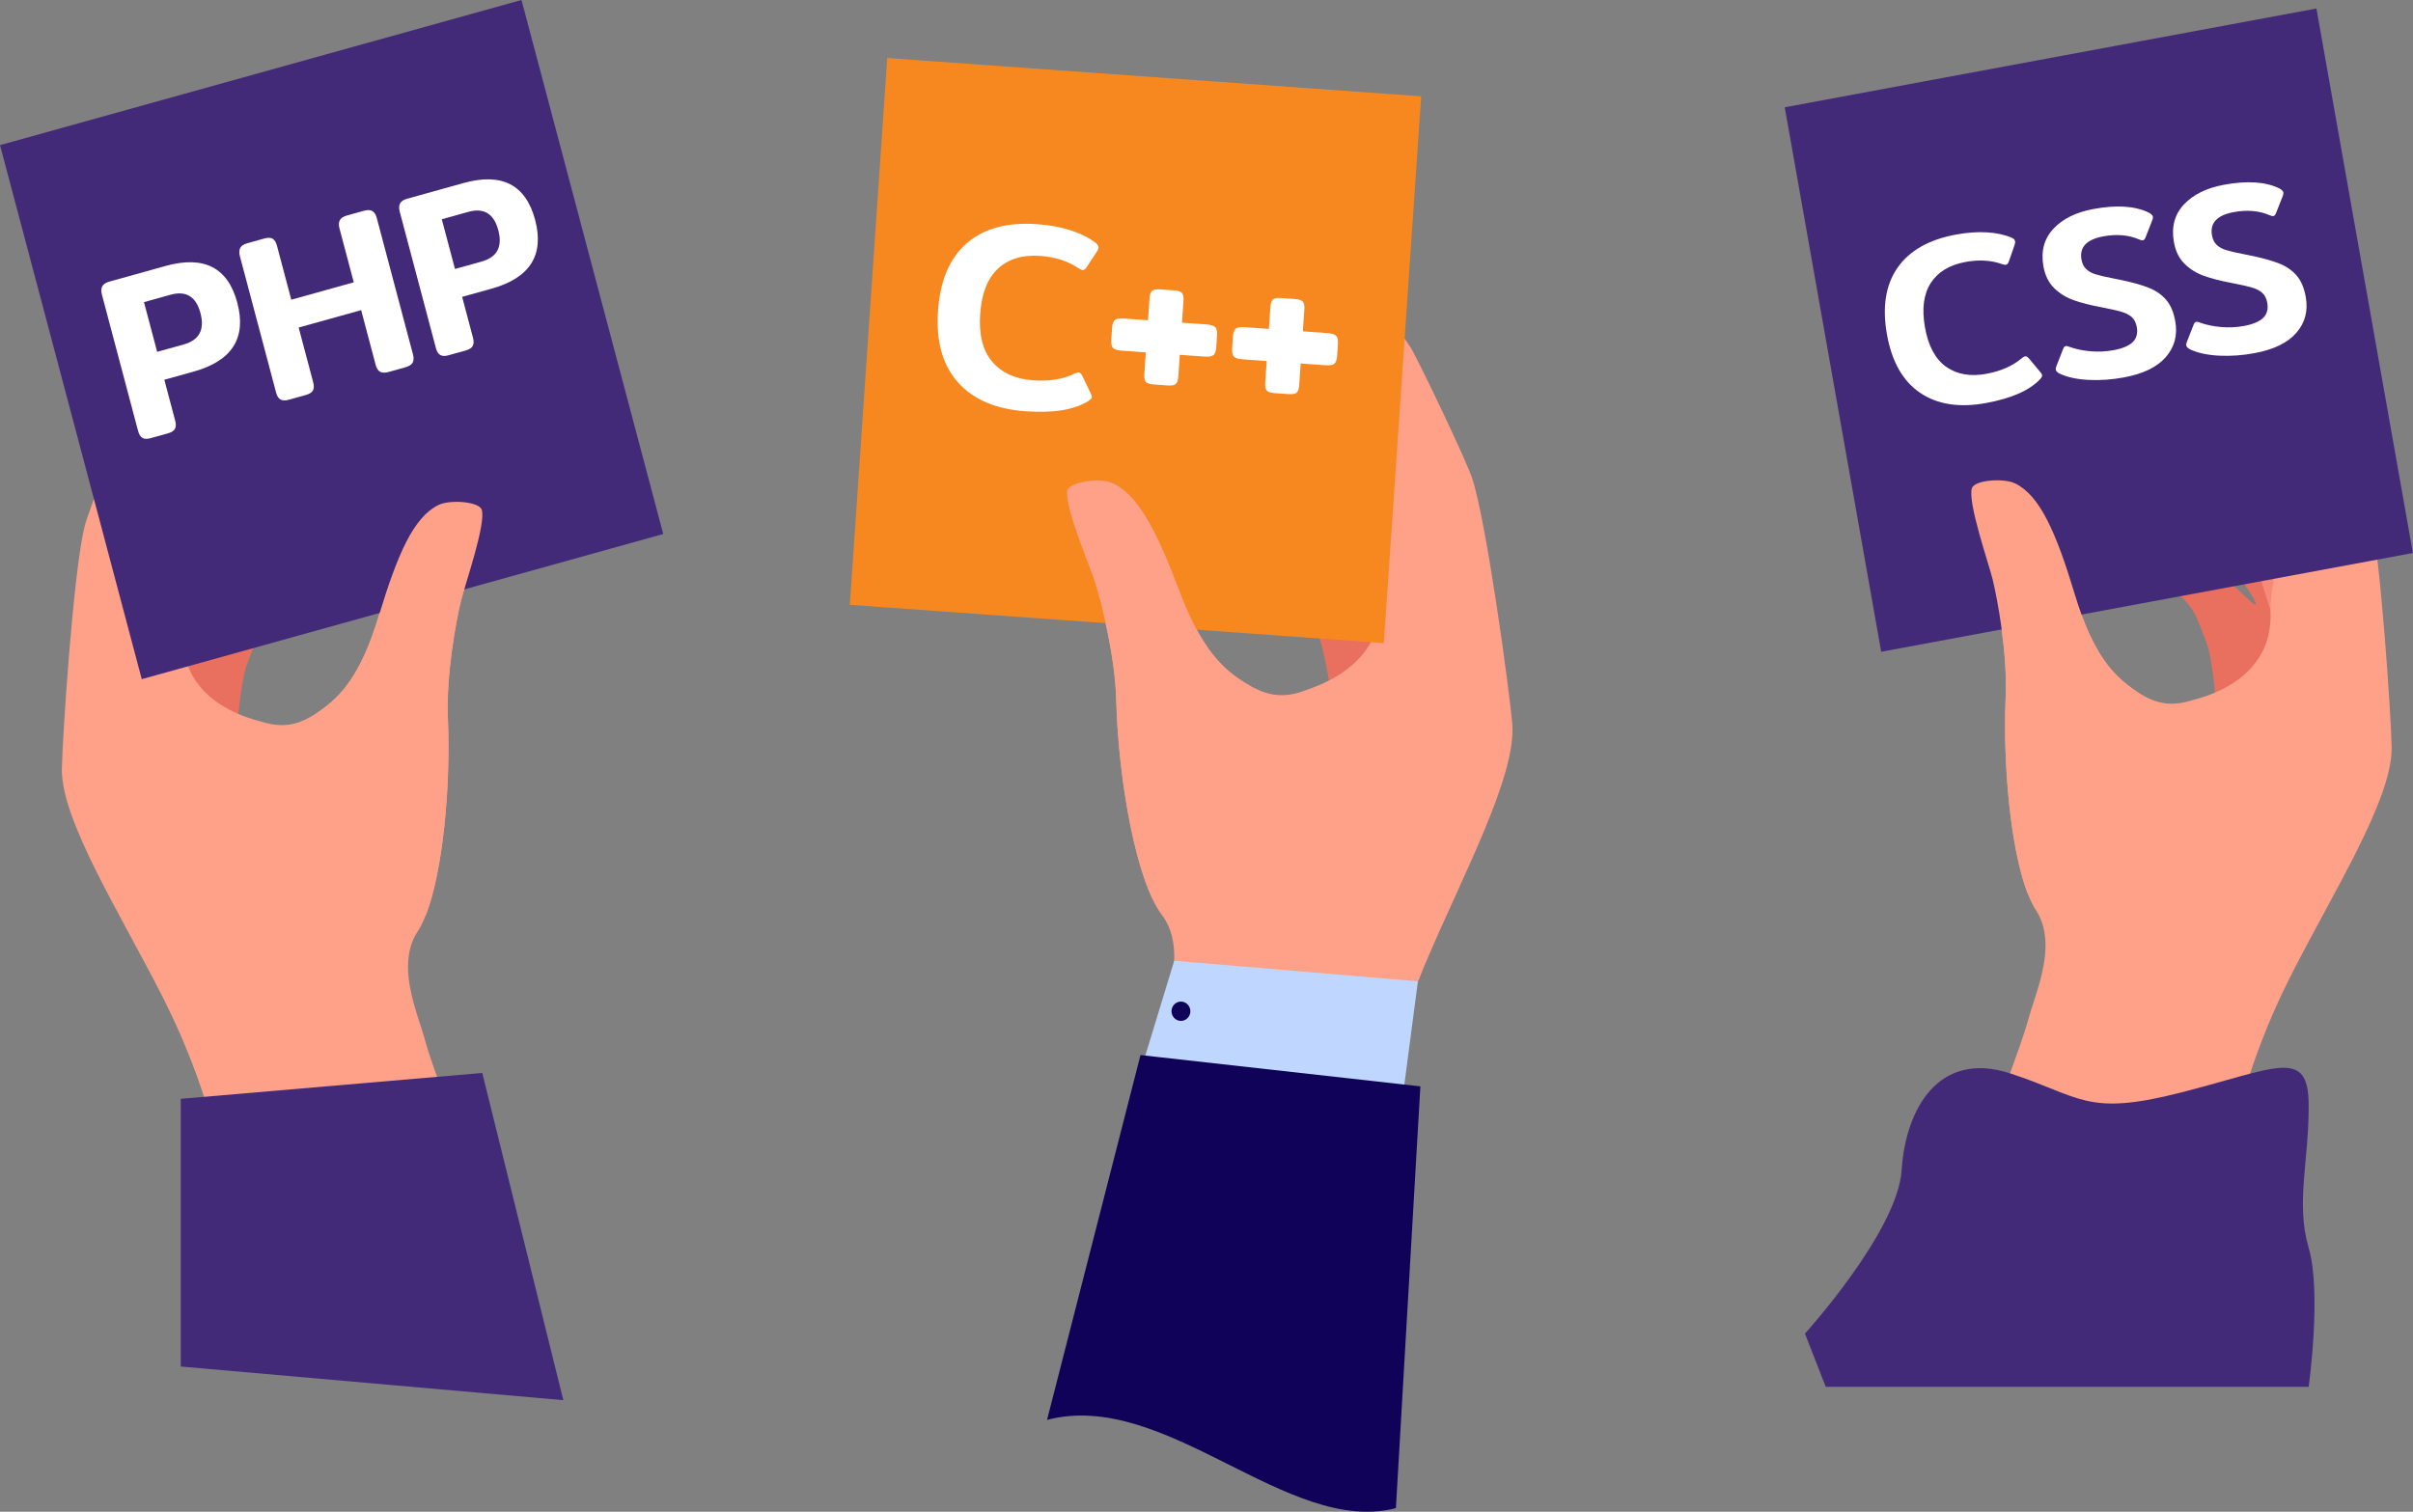 <svg width="592" height="371" viewBox="0 0 592 371" fill="none" xmlns="http://www.w3.org/2000/svg">
<rect x="0" y="0" width="592" height="371" fill="#808080" stroke="none"/>
<g clip-path="url(#clip0_371_850)">
<path d="M357.989 135.286C357.989 135.286 343.958 133.845 340.34 130.567C336.721 127.29 327.438 116.382 322.631 114.448C321.134 113.845 309.192 110 306.181 111.675C304.144 112.808 305.548 119.204 311.584 121.277C322.077 124.883 325.617 131.198 328.484 135.251C333.375 142.166 336.636 145.738 333.414 143.726C333.414 143.726 324.415 136.055 319.86 133.718C318.63 133.086 308.168 129.852 305.784 131.812C304.495 132.873 304.02 138.563 313.182 142.256C319.201 144.683 320.768 150.056 323.039 154.737C325.004 158.787 327.117 173.609 327.117 173.609L344.721 167.095L357.989 135.286Z" fill="#E96F5F"/>
<path d="M345.973 115.661C345.973 115.661 333.087 98.596 326.522 93.612C323.888 91.612 314.65 85.89 311.625 87.153C306.633 89.234 310.395 97.896 318.967 102.992C327.473 108.051 328.745 120.579 331.689 128.151C339.011 146.983 343.409 158.325 343.409 158.325L345.973 115.661Z" fill="#F78978"/>
<path d="M277.148 279.756C278.707 274.671 280.145 269.892 281.366 265.706C282.042 263.371 282.655 261.218 283.179 259.304C284.023 256.211 284.645 253.738 284.968 252.095C285.793 247.892 287.853 241.784 288.072 235.817V235.814C288.224 231.773 287.529 227.801 285.039 224.515C278.865 216.377 274.371 191.755 273.859 171.836C273.575 160.972 270.201 147.833 268.63 142.847C267.395 138.924 260.943 123.857 261.88 120.346C262.434 118.279 269.666 117.195 272.635 118.429C279 121.069 283.609 129.844 289.392 145.124C294.899 159.681 300.304 164.595 306.127 167.974C309.911 170.167 314.051 171.816 320.185 169.447C320.906 169.164 323.255 168.449 326.047 167.014C331.891 164.01 339.683 157.853 338.493 145.997C338.479 145.856 338.468 145.721 338.456 145.579V145.576C338.456 145.576 338.456 145.576 338.456 145.574C338.04 140.506 339.154 135.156 339.846 130.112C340.572 124.831 340.837 119.884 338.397 115.955C335.431 111.176 333.884 105.178 331.928 98.741V98.738C330.521 94.08 328.897 89.191 326.37 84.371C320.213 72.617 324.764 66.759 330.124 67.235C333.031 67.497 344.734 82.965 346.189 85.447C348.134 88.759 359.764 112.975 361.216 117.495C364.798 128.616 370.384 170.003 371.014 177.601C372.083 190.472 358.722 215.031 349.614 236.639C349.006 238.086 348.415 239.539 347.844 241L347.841 241.006C344.709 249.037 342.159 257.286 340.221 265.695C339.602 268.358 339.047 271.03 338.558 273.725C338.335 274.939 338.124 276.155 337.93 277.375C314.687 281.384 294.696 281.756 277.148 279.756Z" fill="#FFA089"/>
<path d="M343.458 274.402L347.864 240.835L288.082 235.779L279.068 265.386L343.458 274.402Z" fill="#BFD7FF"/>
<path d="M256.877 348.461L279.805 258.927L280.995 259.056L283.182 259.304L340.221 265.686L344.541 266.171L348.472 266.609L342.467 370.112C315.951 377.047 285.979 340.823 256.877 348.461Z" fill="#100259"/>
<path d="M292.003 247.742C292.234 249.03 291.404 250.264 290.149 250.503C288.894 250.742 287.687 249.889 287.453 248.604C287.22 247.318 288.053 246.081 289.308 245.842C290.566 245.606 291.773 246.456 292.003 247.742Z" fill="#100259"/>
<path d="M348.675 23.638L217.674 14.235L208.495 148.429L339.496 157.832L348.675 23.638Z" fill="#F6881F"/>
<path d="M234.988 93.794C231.24 89.562 229.619 83.743 230.126 76.329C230.635 68.874 232.99 63.328 237.191 59.688C241.393 56.05 247.153 54.49 254.472 55.018C257.542 55.237 260.308 55.75 262.768 56.554C265.227 57.359 267.281 58.405 268.925 59.691C269.324 60.022 269.51 60.382 269.485 60.772C269.462 61.117 269.31 61.472 269.032 61.844L266.552 65.629C266.226 66.081 265.914 66.297 265.621 66.277C265.368 66.26 265.019 66.104 264.574 65.813C261.988 64.069 258.865 63.066 255.207 62.804C250.873 62.492 247.42 63.533 244.848 65.925C242.276 68.318 240.816 72.034 240.473 77.075C240.124 82.16 241.114 86.063 243.444 88.784C245.774 91.508 249.103 93.021 253.437 93.333C257.39 93.615 260.767 93.079 263.564 91.721C264.045 91.496 264.411 91.393 264.664 91.41C264.957 91.43 265.236 91.69 265.5 92.185L267.664 96.694C267.81 97.008 267.878 97.273 267.864 97.486C267.847 97.746 267.571 98.051 267.039 98.403C263.592 100.582 258.44 101.424 251.585 100.931C244.269 100.401 238.734 98.023 234.988 93.794Z" fill="white"/>
<path d="M281.093 93.69C280.8 93.324 280.688 92.687 280.75 91.782L281.113 86.481L275.181 86.054C274.171 85.982 273.478 85.769 273.101 85.417C272.721 85.065 272.569 84.371 272.64 83.339L272.834 80.494C272.904 79.459 273.149 78.796 273.574 78.502C273.996 78.208 274.711 78.095 275.721 78.168L281.653 78.594L282.019 73.23C282.081 72.325 282.28 71.711 282.621 71.388C282.961 71.065 283.634 70.941 284.644 71.013L288.052 71.258C289.062 71.33 289.712 71.552 290.005 71.918C290.297 72.287 290.413 72.921 290.351 73.826L289.985 79.191L296.044 79.626C297.054 79.698 297.746 79.911 298.126 80.263C298.503 80.615 298.658 81.309 298.587 82.341L298.393 85.186C298.323 86.221 298.075 86.884 297.653 87.178C297.231 87.472 296.516 87.585 295.506 87.513L289.448 87.077L289.085 92.378C289.023 93.284 288.823 93.897 288.482 94.22C288.142 94.543 287.469 94.667 286.459 94.595L283.051 94.35C282.036 94.278 281.386 94.059 281.093 93.69Z" fill="white"/>
<path d="M310.749 95.818C310.456 95.452 310.344 94.815 310.406 93.91L310.769 88.609L304.837 88.182C303.827 88.11 303.135 87.897 302.757 87.545C302.378 87.193 302.226 86.499 302.296 85.467L302.49 82.622C302.56 81.587 302.805 80.924 303.23 80.63C303.652 80.336 304.367 80.223 305.377 80.295L311.309 80.722L311.675 75.358C311.737 74.453 311.937 73.838 312.277 73.516C312.618 73.193 313.29 73.069 314.3 73.141L317.708 73.386C318.718 73.458 319.368 73.68 319.661 74.046C319.954 74.415 320.069 75.049 320.007 75.954L319.641 81.319L325.7 81.754C326.71 81.826 327.402 82.039 327.782 82.391C328.159 82.743 328.314 83.437 328.244 84.469L328.049 87.314C327.979 88.349 327.731 89.012 327.309 89.306C326.887 89.6 326.173 89.713 325.162 89.641L319.107 89.205L318.744 94.506C318.682 95.411 318.482 96.025 318.141 96.348C317.801 96.671 317.128 96.795 316.118 96.723L312.71 96.478C311.692 96.406 311.042 96.187 310.749 95.818Z" fill="white"/>
<path d="M282.808 220.727C277.805 210.293 274.31 189.262 273.857 171.834C273.575 160.972 270.202 147.831 268.631 142.844C267.393 138.927 260.941 123.854 261.878 120.343C262.435 118.276 269.667 117.195 272.636 118.429C279.001 121.069 283.613 129.844 289.393 145.118C294.9 159.675 300.303 164.59 306.127 167.971C306.263 168.049 306.392 168.124 306.527 168.199L282.808 220.727Z" fill="#FFA089"/>
<path d="M576.847 141.155C576.847 141.155 563.214 138.759 559.891 135.297C556.567 131.835 548.213 120.51 543.637 118.279C542.213 117.584 530.783 112.984 527.721 114.411C525.65 115.376 526.598 121.735 532.367 124.188C542.396 128.454 545.438 134.882 547.973 139.05C552.298 146.162 555.25 149.886 552.231 147.689C552.231 147.689 543.935 139.549 539.633 136.94C538.471 136.237 528.45 132.337 525.985 134.087C524.651 135.035 523.807 140.57 532.525 144.827C538.254 147.626 539.43 152.993 541.335 157.732C542.987 161.834 544.062 176.486 544.062 176.486L561.725 171.346L576.847 141.155Z" fill="#E96F5F"/>
<path d="M566.402 121.107C566.402 121.107 554.935 103.503 548.84 98.162C546.397 96.02 537.736 89.771 534.694 90.794C529.668 92.48 532.772 101.22 540.82 106.812C548.806 112.358 549.214 124.71 551.589 132.328C557.493 151.272 561.041 162.682 561.041 162.682L566.402 121.107Z" fill="#F78978"/>
<path d="M488.066 276.864C489.931 271.999 491.659 267.421 493.134 263.412C493.95 261.172 494.695 259.111 495.337 257.275C496.37 254.309 497.146 251.93 497.571 250.345C498.657 246.289 501.083 240.458 501.699 234.632V234.629C502.119 230.686 501.705 226.749 499.485 223.359C493.986 214.962 491.237 190.55 492.067 171.02C492.517 160.369 490.092 147.271 488.887 142.282C487.939 138.355 482.635 123.156 483.786 119.786C484.467 117.803 491.617 117.25 494.439 118.665C500.492 121.694 504.418 130.607 509.055 145.965C513.473 160.597 518.431 165.786 523.904 169.504C527.461 171.917 531.401 173.819 537.563 171.931C538.289 171.706 540.633 171.17 543.464 169.96C549.385 167.432 557.422 161.952 557.05 150.263C557.044 150.125 557.045 149.989 557.042 149.851V149.848C557.042 149.848 557.042 149.848 557.042 149.845C556.974 144.859 558.421 139.699 559.436 134.81C560.5 129.693 561.091 124.871 558.966 120.856C556.383 115.97 555.269 109.991 553.786 103.555V103.552C552.719 98.894 551.459 93.996 549.309 89.102C544.072 77.165 548.915 71.752 554.129 72.596C556.957 73.055 567.375 89.015 568.632 91.549C570.312 94.927 580.074 119.443 581.194 123.969C583.957 135.104 586.653 176.001 586.76 183.479C586.946 196.15 572.226 219.248 561.868 239.752C561.175 241.124 560.5 242.504 559.844 243.897L559.842 243.903C556.24 251.541 553.192 259.437 550.733 267.531C549.948 270.093 549.227 272.67 548.566 275.273C548.268 276.443 547.981 277.622 547.708 278.801C524.695 281.096 505.107 280.055 488.066 276.864Z" fill="#FFA089"/>
<path d="M442.82 327.286C442.82 327.286 465.563 302.216 466.542 287.161C467.521 272.105 475.64 257.727 493.137 263.412C510.631 269.096 511.751 274.114 535.197 268.09C558.643 262.068 566.325 257.05 566.404 271.102C566.483 285.155 563.179 295.241 566.404 306.229C569.629 317.217 566.404 340.352 566.404 340.352H447.928L442.82 327.286Z" fill="#432A78"/>
<path d="M568.309 2.088L437.863 26.33L461.529 159.954L591.974 135.712L568.309 2.088Z" fill="#432A78"/>
<path d="M471.09 96.412C466.841 93.533 464.126 88.754 462.941 82.072C461.751 75.356 462.615 69.899 465.536 65.705C468.454 61.514 473.212 58.804 479.808 57.579C482.574 57.066 485.138 56.879 487.493 57.023C489.848 57.167 491.894 57.619 493.636 58.377C494.064 58.579 494.308 58.853 494.37 59.205C494.427 59.516 494.37 59.868 494.204 60.257L492.842 64.18C492.654 64.659 492.423 64.921 492.158 64.97C491.931 65.013 491.587 64.955 491.129 64.8C488.455 63.851 485.47 63.684 482.172 64.298C478.266 65.025 475.438 66.743 473.688 69.455C471.937 72.168 471.462 75.794 472.267 80.337C473.077 84.92 474.813 88.145 477.475 90.019C480.137 91.893 483.418 92.463 487.324 91.74C490.887 91.077 493.757 89.823 495.938 87.972C496.312 87.661 496.616 87.485 496.841 87.442C497.105 87.393 497.409 87.557 497.75 87.935L500.659 91.426C500.859 91.671 500.977 91.89 501.011 92.083C501.053 92.316 500.876 92.651 500.485 93.083C497.913 95.807 493.537 97.744 487.358 98.891C480.762 100.119 475.339 99.292 471.09 96.412Z" fill="white"/>
<path d="M512.464 93.235C509.639 93.1 507.289 92.601 505.418 91.748C504.774 91.428 504.422 91.091 504.36 90.742C504.318 90.509 504.366 90.22 504.501 89.874L506.161 85.654C506.319 85.225 506.532 84.983 506.797 84.934C507.025 84.891 507.329 84.957 507.711 85.124C509.259 85.677 510.987 86.041 512.895 86.205C514.805 86.372 516.688 86.283 518.545 85.937C520.743 85.528 522.31 84.867 523.245 83.951C524.179 83.037 524.508 81.8 524.232 80.247C524.047 79.198 523.638 78.393 523.011 77.825C522.383 77.26 521.52 76.819 520.428 76.499C519.333 76.182 517.673 75.808 515.441 75.381C512.85 74.9 510.624 74.332 508.767 73.674C506.907 73.017 505.303 72.023 503.949 70.688C502.598 69.356 501.726 67.581 501.332 65.367C500.679 61.677 501.487 58.61 503.755 56.163C506.023 53.716 509.299 52.096 513.584 51.297C519.232 50.248 523.748 50.531 527.128 52.151C527.778 52.511 528.132 52.845 528.186 53.157C528.228 53.39 528.18 53.678 528.045 54.024L526.385 58.244C526.227 58.674 526.013 58.916 525.749 58.965C525.521 59.008 525.217 58.945 524.834 58.775C522.246 57.651 519.305 57.397 516.007 58.008C511.913 58.769 510.134 60.663 510.669 63.692C510.849 64.701 511.232 65.482 511.817 66.036C512.405 66.589 513.154 67.01 514.068 67.301C514.98 67.592 516.39 67.924 518.295 68.29L520 68.636C522.966 69.247 525.333 69.901 527.103 70.596C528.87 71.291 530.308 72.276 531.416 73.553C532.522 74.833 533.276 76.597 533.676 78.849C534.275 82.227 533.507 85.147 531.38 87.609C529.25 90.07 525.836 91.737 521.134 92.61C518.179 93.166 515.287 93.371 512.464 93.235Z" fill="white"/>
<path d="M544.479 87.286C541.654 87.148 539.307 86.652 537.433 85.799C536.788 85.479 536.434 85.142 536.372 84.793C536.329 84.559 536.377 84.271 536.512 83.925L538.173 79.705C538.33 79.276 538.544 79.034 538.809 78.984C539.037 78.941 539.34 79.008 539.723 79.175C541.271 79.728 542.999 80.091 544.906 80.256C546.814 80.423 548.7 80.334 550.557 79.988C552.755 79.578 554.322 78.918 555.256 78.002C556.19 77.088 556.52 75.851 556.244 74.297C556.058 73.248 555.653 72.444 555.023 71.876C554.395 71.311 553.531 70.87 552.439 70.55C551.345 70.233 549.682 69.858 547.453 69.432C544.861 68.95 542.636 68.382 540.778 67.725C538.918 67.068 537.314 66.074 535.961 64.739C534.607 63.407 533.738 61.632 533.344 59.418C532.691 55.728 533.499 52.661 535.767 50.214C538.035 47.767 541.31 46.147 545.596 45.348C551.244 44.299 555.76 44.581 559.14 46.201C559.79 46.562 560.144 46.896 560.198 47.207C560.24 47.441 560.192 47.729 560.057 48.075L558.397 52.295C558.236 52.725 558.025 52.967 557.761 53.016C557.533 53.059 557.229 52.995 556.846 52.825C554.257 51.701 551.317 51.448 548.019 52.059C543.924 52.82 542.146 54.714 542.683 57.743C542.864 58.752 543.243 59.533 543.832 60.087C544.42 60.64 545.168 61.061 546.083 61.352C546.994 61.643 548.404 61.975 550.312 62.341L552.017 62.687C554.983 63.298 557.35 63.952 559.12 64.647C560.887 65.341 562.325 66.327 563.434 67.604C564.542 68.884 565.294 70.648 565.693 72.9C566.293 76.278 565.524 79.198 563.397 81.659C561.267 84.121 557.854 85.787 553.151 86.661C550.194 87.217 547.301 87.422 544.479 87.286Z" fill="white"/>
<path d="M25.096 146.41C25.096 146.41 38.729 144.014 42.053 140.552C45.376 137.09 53.731 125.765 58.306 123.534C59.73 122.839 71.16 118.239 74.222 119.665C76.293 120.631 75.345 126.99 69.576 129.443C59.547 133.709 56.505 140.137 53.97 144.305C49.645 151.417 46.693 155.141 49.712 152.944C49.712 152.944 58.008 144.804 62.31 142.195C63.473 141.492 73.493 137.592 75.958 139.342C77.292 140.29 78.136 145.824 69.418 150.082C63.689 152.881 62.513 158.248 60.608 162.987C58.956 167.089 57.881 181.741 57.881 181.741L40.218 176.601L25.096 146.41Z" fill="#E96F5F"/>
<path d="M35.541 126.362C35.541 126.362 47.008 108.758 53.103 103.417C55.545 101.275 64.207 95.025 67.249 96.049C72.275 97.735 69.171 106.475 61.123 112.067C53.137 117.613 52.729 129.965 50.354 137.583C44.45 156.527 40.902 167.936 40.902 167.936L35.541 126.362Z" fill="#F78978"/>
<path d="M113.876 282.119C112.01 277.254 110.282 272.676 108.808 268.666C107.992 266.427 107.246 264.366 106.604 262.53C105.572 259.563 104.795 257.185 104.37 255.6C103.284 251.544 100.858 245.713 100.242 239.887V239.884C99.823 235.941 100.236 232.003 102.457 228.614C107.955 220.217 110.704 195.805 109.874 176.275C109.424 165.624 111.85 152.526 113.054 147.536C114.002 143.61 119.307 128.411 118.156 125.041C117.475 123.058 110.325 122.504 107.502 123.92C101.449 126.949 97.524 135.862 92.886 151.22C88.468 165.852 83.51 171.041 78.037 174.759C74.48 177.172 70.541 179.074 64.378 177.186C63.652 176.961 61.308 176.425 58.477 175.215C52.557 172.687 44.52 167.207 44.891 155.518C44.897 155.38 44.897 155.244 44.9 155.106V155.103C44.9 155.103 44.9 155.103 44.9 155.1C44.967 150.113 43.521 144.954 42.505 140.065C41.441 134.948 40.85 130.126 42.975 126.11C45.558 121.225 46.673 115.246 48.156 108.81V108.807C49.222 104.148 50.483 99.251 52.633 94.356C57.869 82.42 53.026 77.006 47.812 77.851C44.984 78.309 34.567 94.27 33.309 96.804C31.629 100.182 21.867 124.698 20.747 129.224C17.984 140.359 15.288 181.256 15.181 188.734C14.996 201.405 29.716 224.503 40.074 245.007C40.766 246.379 41.441 247.759 42.097 249.152L42.1 249.157C45.702 256.796 48.749 264.691 51.209 272.786C51.994 275.348 52.714 277.925 53.375 280.528C53.674 281.698 53.961 282.877 54.234 284.056C77.246 286.351 96.834 285.313 113.876 282.119Z" fill="#FFA089"/>
<path d="M127.942 -0.004L0.002 35.619L34.778 166.677L162.718 131.053L127.942 -0.004Z" fill="#432A78"/>
<path d="M34.952 107.464C34.463 107.176 34.105 106.619 33.886 105.789L24.999 72.291C24.78 71.464 24.808 70.789 25.084 70.265C25.36 69.743 25.939 69.36 26.823 69.115L40.608 65.275C50.055 62.643 55.931 65.661 58.227 74.32C60.514 82.945 56.935 88.572 47.486 91.201L40.316 93.195L42.983 103.25C43.203 104.077 43.181 104.743 42.919 105.239C42.657 105.737 42.063 106.112 41.146 106.368L37.009 107.519C36.129 107.772 35.442 107.752 34.952 107.464ZM45.066 84.539C48.89 83.475 50.26 80.91 49.183 76.843C48.105 72.775 45.651 71.274 41.83 72.337L35.324 74.147L38.56 86.349L45.066 84.539Z" fill="white"/>
<path d="M68.81 98.039C68.32 97.75 67.963 97.194 67.743 96.364L58.857 62.866C58.637 62.039 58.666 61.364 58.941 60.84C59.217 60.318 59.797 59.934 60.68 59.689L64.817 58.539C65.734 58.283 66.432 58.303 66.905 58.594C67.377 58.888 67.729 59.468 67.957 60.332L71.463 73.552L86.794 69.282L83.288 56.063C83.068 55.236 83.096 54.561 83.372 54.037C83.648 53.515 84.245 53.126 85.165 52.869L89.245 51.734C90.162 51.477 90.871 51.503 91.367 51.809C91.862 52.117 92.222 52.685 92.442 53.512L101.328 87.01C101.548 87.837 101.517 88.503 101.235 89.008C100.954 89.509 100.354 89.89 99.434 90.146L95.354 91.282C94.434 91.539 93.73 91.521 93.238 91.233C92.748 90.945 92.391 90.388 92.171 89.558L88.603 76.114L73.273 80.383L76.841 93.827C77.06 94.655 77.038 95.32 76.776 95.816C76.514 96.315 75.921 96.69 75.003 96.946L70.867 98.096C69.989 98.347 69.302 98.327 68.81 98.039Z" fill="white"/>
<path d="M108.021 87.122C107.531 86.834 107.174 86.278 106.954 85.447L98.068 51.949C97.848 51.122 97.876 50.447 98.152 49.923C98.428 49.401 99.008 49.018 99.888 48.773L113.674 44.933C123.123 42.301 128.996 45.319 131.292 53.979C133.58 62.603 130.001 68.23 120.551 70.859L113.381 72.853L116.049 82.908C116.269 83.735 116.246 84.401 115.984 84.897C115.723 85.395 115.132 85.77 114.212 86.027L110.075 87.177C109.197 87.43 108.51 87.41 108.021 87.122ZM118.134 64.197C121.958 63.134 123.329 60.568 122.251 56.501C121.173 52.434 118.72 50.932 114.898 51.995L108.389 53.809L111.625 66.01L118.134 64.197Z" fill="white"/>
<path d="M104.412 224.783C108.611 214.219 110.623 193.393 109.9 176.305C109.447 165.657 111.869 152.556 113.074 147.566C114.025 143.646 119.329 128.443 118.178 125.071C117.495 123.087 110.344 122.537 107.522 123.952C101.469 126.982 97.541 135.895 92.906 151.25C88.491 165.885 83.53 171.073 78.057 174.789C77.93 174.875 77.806 174.956 77.68 175.042L104.412 224.783Z" fill="#FFA089"/>
<path d="M138.206 343.621L118.317 263.319L44.344 269.667V335.363L138.206 343.621Z" fill="#432A78"/>
<path d="M497.555 219.496C493.357 208.932 491.345 188.105 492.068 171.018C492.521 160.37 490.098 147.271 488.894 142.279C487.943 138.359 482.639 123.156 483.79 119.784C484.473 117.8 491.624 117.25 494.446 118.665C500.499 121.695 504.427 130.607 509.062 145.963C513.477 160.597 518.438 165.786 523.911 169.502C524.038 169.588 524.162 169.669 524.288 169.755L497.555 219.496Z" fill="#FFA089"/>
</g>
<defs>
<clipPath id="clip0_371_850">
<rect width="592" height="371" fill="white"/>
</clipPath>
</defs>
</svg>
